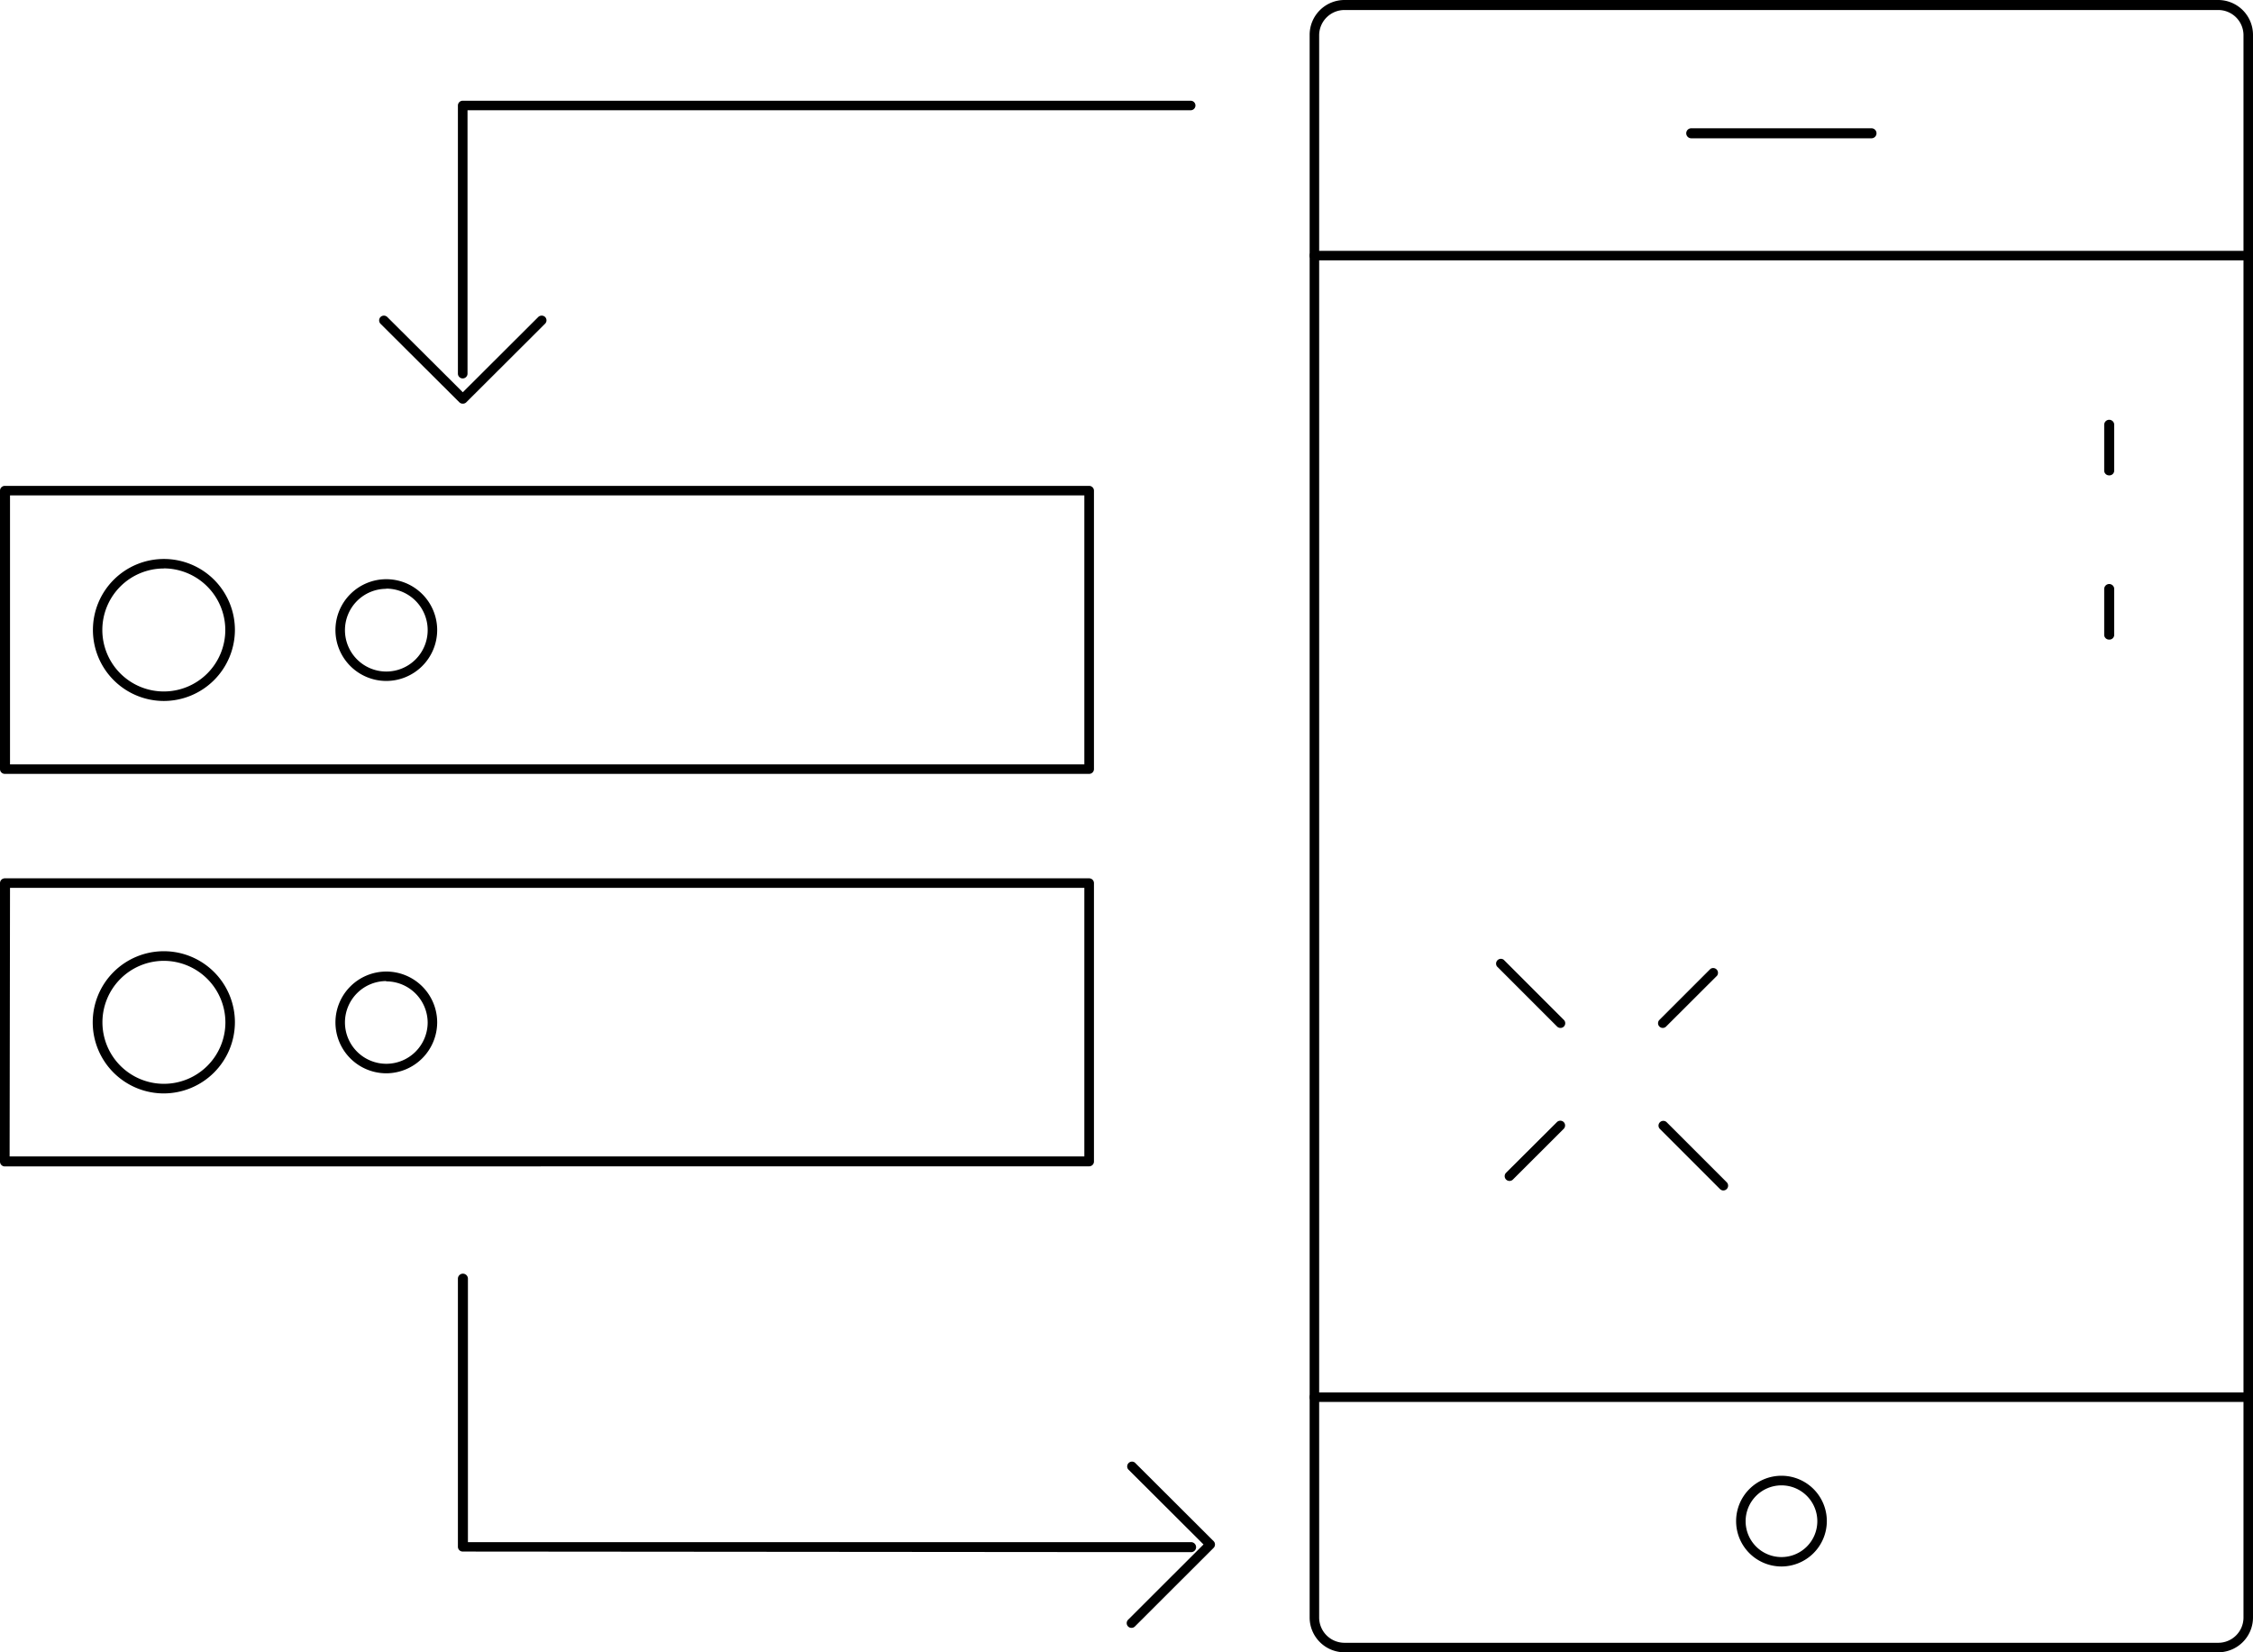 <svg id="Layer_1" data-name="Layer 1" xmlns="http://www.w3.org/2000/svg" viewBox="0 0 225 165"><title>out 02 002 outstaffing_графика copy</title><path d="M.48,77.28A.48.48,0,0,1,0,76.81V49a.48.48,0,0,1,.48-.48H108.77a.48.48,0,0,1,.48.48V76.81a.48.48,0,0,1-.48.47ZM1,76.33H108.29V49.47H1Z"/><path d="M16.35,70a7.09,7.09,0,1,1,7.11-7.09A7.11,7.11,0,0,1,16.35,70Zm0-13.23A6.14,6.14,0,1,0,22.5,62.9,6.16,6.16,0,0,0,16.35,56.76Z"/><path d="M38.56,68a5.08,5.08,0,1,1,5.1-5.08A5.09,5.09,0,0,1,38.56,68Zm0-9.2a4.13,4.13,0,1,0,4.15,4.13A4.14,4.14,0,0,0,38.56,58.78Z"/><path d="M.48,116.48A.48.48,0,0,1,0,116V88.18a.48.48,0,0,1,.48-.47H108.77a.48.48,0,0,1,.48.47V116a.48.48,0,0,1-.48.47Zm.48-1H108.29V88.66H1Z"/><path d="M16.35,109.19a7.1,7.1,0,1,1,7.11-7.1A7.12,7.12,0,0,1,16.35,109.19Zm0-13.24a6.14,6.14,0,1,0,6.16,6.14A6.16,6.16,0,0,0,16.35,95.95Z"/><path d="M38.56,107.18a5.08,5.08,0,1,1,5.1-5.09A5.1,5.1,0,0,1,38.56,107.18Zm0-9.21a4.13,4.13,0,1,0,4.15,4.13A4.14,4.14,0,0,0,38.56,98Z"/><path d="M46.21,37.79a.48.48,0,0,1-.48-.47V10.53a.48.48,0,0,1,.48-.47h72.7a.47.47,0,1,1,0,.95H46.69V37.31A.48.48,0,0,1,46.21,37.79Z"/><path d="M46.21,40.31a.48.48,0,0,1-.34-.14L38,32.33a.48.48,0,0,1,0-.67.47.47,0,0,1,.34-.14.48.48,0,0,1,.34.14l7.54,7.51,7.53-7.51a.48.48,0,0,1,.34-.14.47.47,0,0,1,.34.81l-7.87,7.85A.48.48,0,0,1,46.21,40.31Z"/><path d="M46.21,154.94a.48.48,0,0,1-.48-.48V127.69a.48.48,0,0,1,1,0V154h72.22a.48.48,0,1,1,0,1Z"/><path d="M113,162.56a.47.47,0,0,1-.34-.14.47.47,0,0,1-.14-.33.47.47,0,0,1,.14-.34l7.53-7.52-7.53-7.51a.48.48,0,0,1,.67-.67l7.87,7.85a.48.48,0,0,1,0,.67l-7.87,7.86A.48.48,0,0,1,113,162.56Z"/><path d="M134.27,165a3.48,3.48,0,0,1-3.48-3.47V3.47A3.48,3.48,0,0,1,134.27,0h87.26A3.48,3.48,0,0,1,225,3.47V161.53a3.48,3.48,0,0,1-3.47,3.47Zm0-164a2.53,2.53,0,0,0-2.53,2.52V161.53a2.53,2.53,0,0,0,2.53,2.52h87.26a2.52,2.52,0,0,0,2.52-2.52V3.47A2.52,2.52,0,0,0,221.53,1Z"/><path d="M131.26,140a.47.47,0,1,1,0-.95h93.26a.47.47,0,1,1,0,.95Z"/><path d="M131.26,26a.47.47,0,1,1,0-.95h93.26a.47.47,0,1,1,0,.95Z"/><path d="M177.9,156.43a4.53,4.53,0,1,1,4.54-4.53A4.54,4.54,0,0,1,177.9,156.43Zm0-8.1a3.58,3.58,0,1,0,3.59,3.58A3.58,3.58,0,0,0,177.9,148.33Z"/><path d="M168.9,13.81a.48.48,0,1,1,0-1h18a.48.48,0,1,1,0,1Z"/><path d="M155.83,102.65a.47.47,0,0,1-.33-.14l-6-6a.48.48,0,0,1,.67-.67l6,6a.47.47,0,0,1-.34.81Z"/><path d="M172.11,118.88a.48.48,0,0,1-.34-.14l-6-6a.48.48,0,0,1-.14-.34.48.48,0,0,1,.48-.47.48.48,0,0,1,.34.14l6,6a.48.48,0,0,1-.34.81Z"/><path d="M166.07,102.65a.47.47,0,0,1-.34-.81l5.08-5.08a.48.48,0,0,1,.67.67l-5.09,5.08A.47.47,0,0,1,166.07,102.65Z"/><path d="M150.74,117.93a.48.48,0,0,1-.34-.81l5.09-5.07a.48.48,0,0,1,.67,0,.47.47,0,0,1,.14.34.48.48,0,0,1-.14.34l-5.08,5.07A.48.48,0,0,1,150.74,117.93Z"/><path d="M210.62,63.87a.48.48,0,0,1-.48-.47V58.82a.48.48,0,0,1,1,0V63.4A.48.48,0,0,1,210.62,63.87Z"/><path d="M210.62,47.47a.48.48,0,0,1-.48-.47V42.42a.48.48,0,0,1,1,0V47A.48.48,0,0,1,210.62,47.47Z"/></svg>